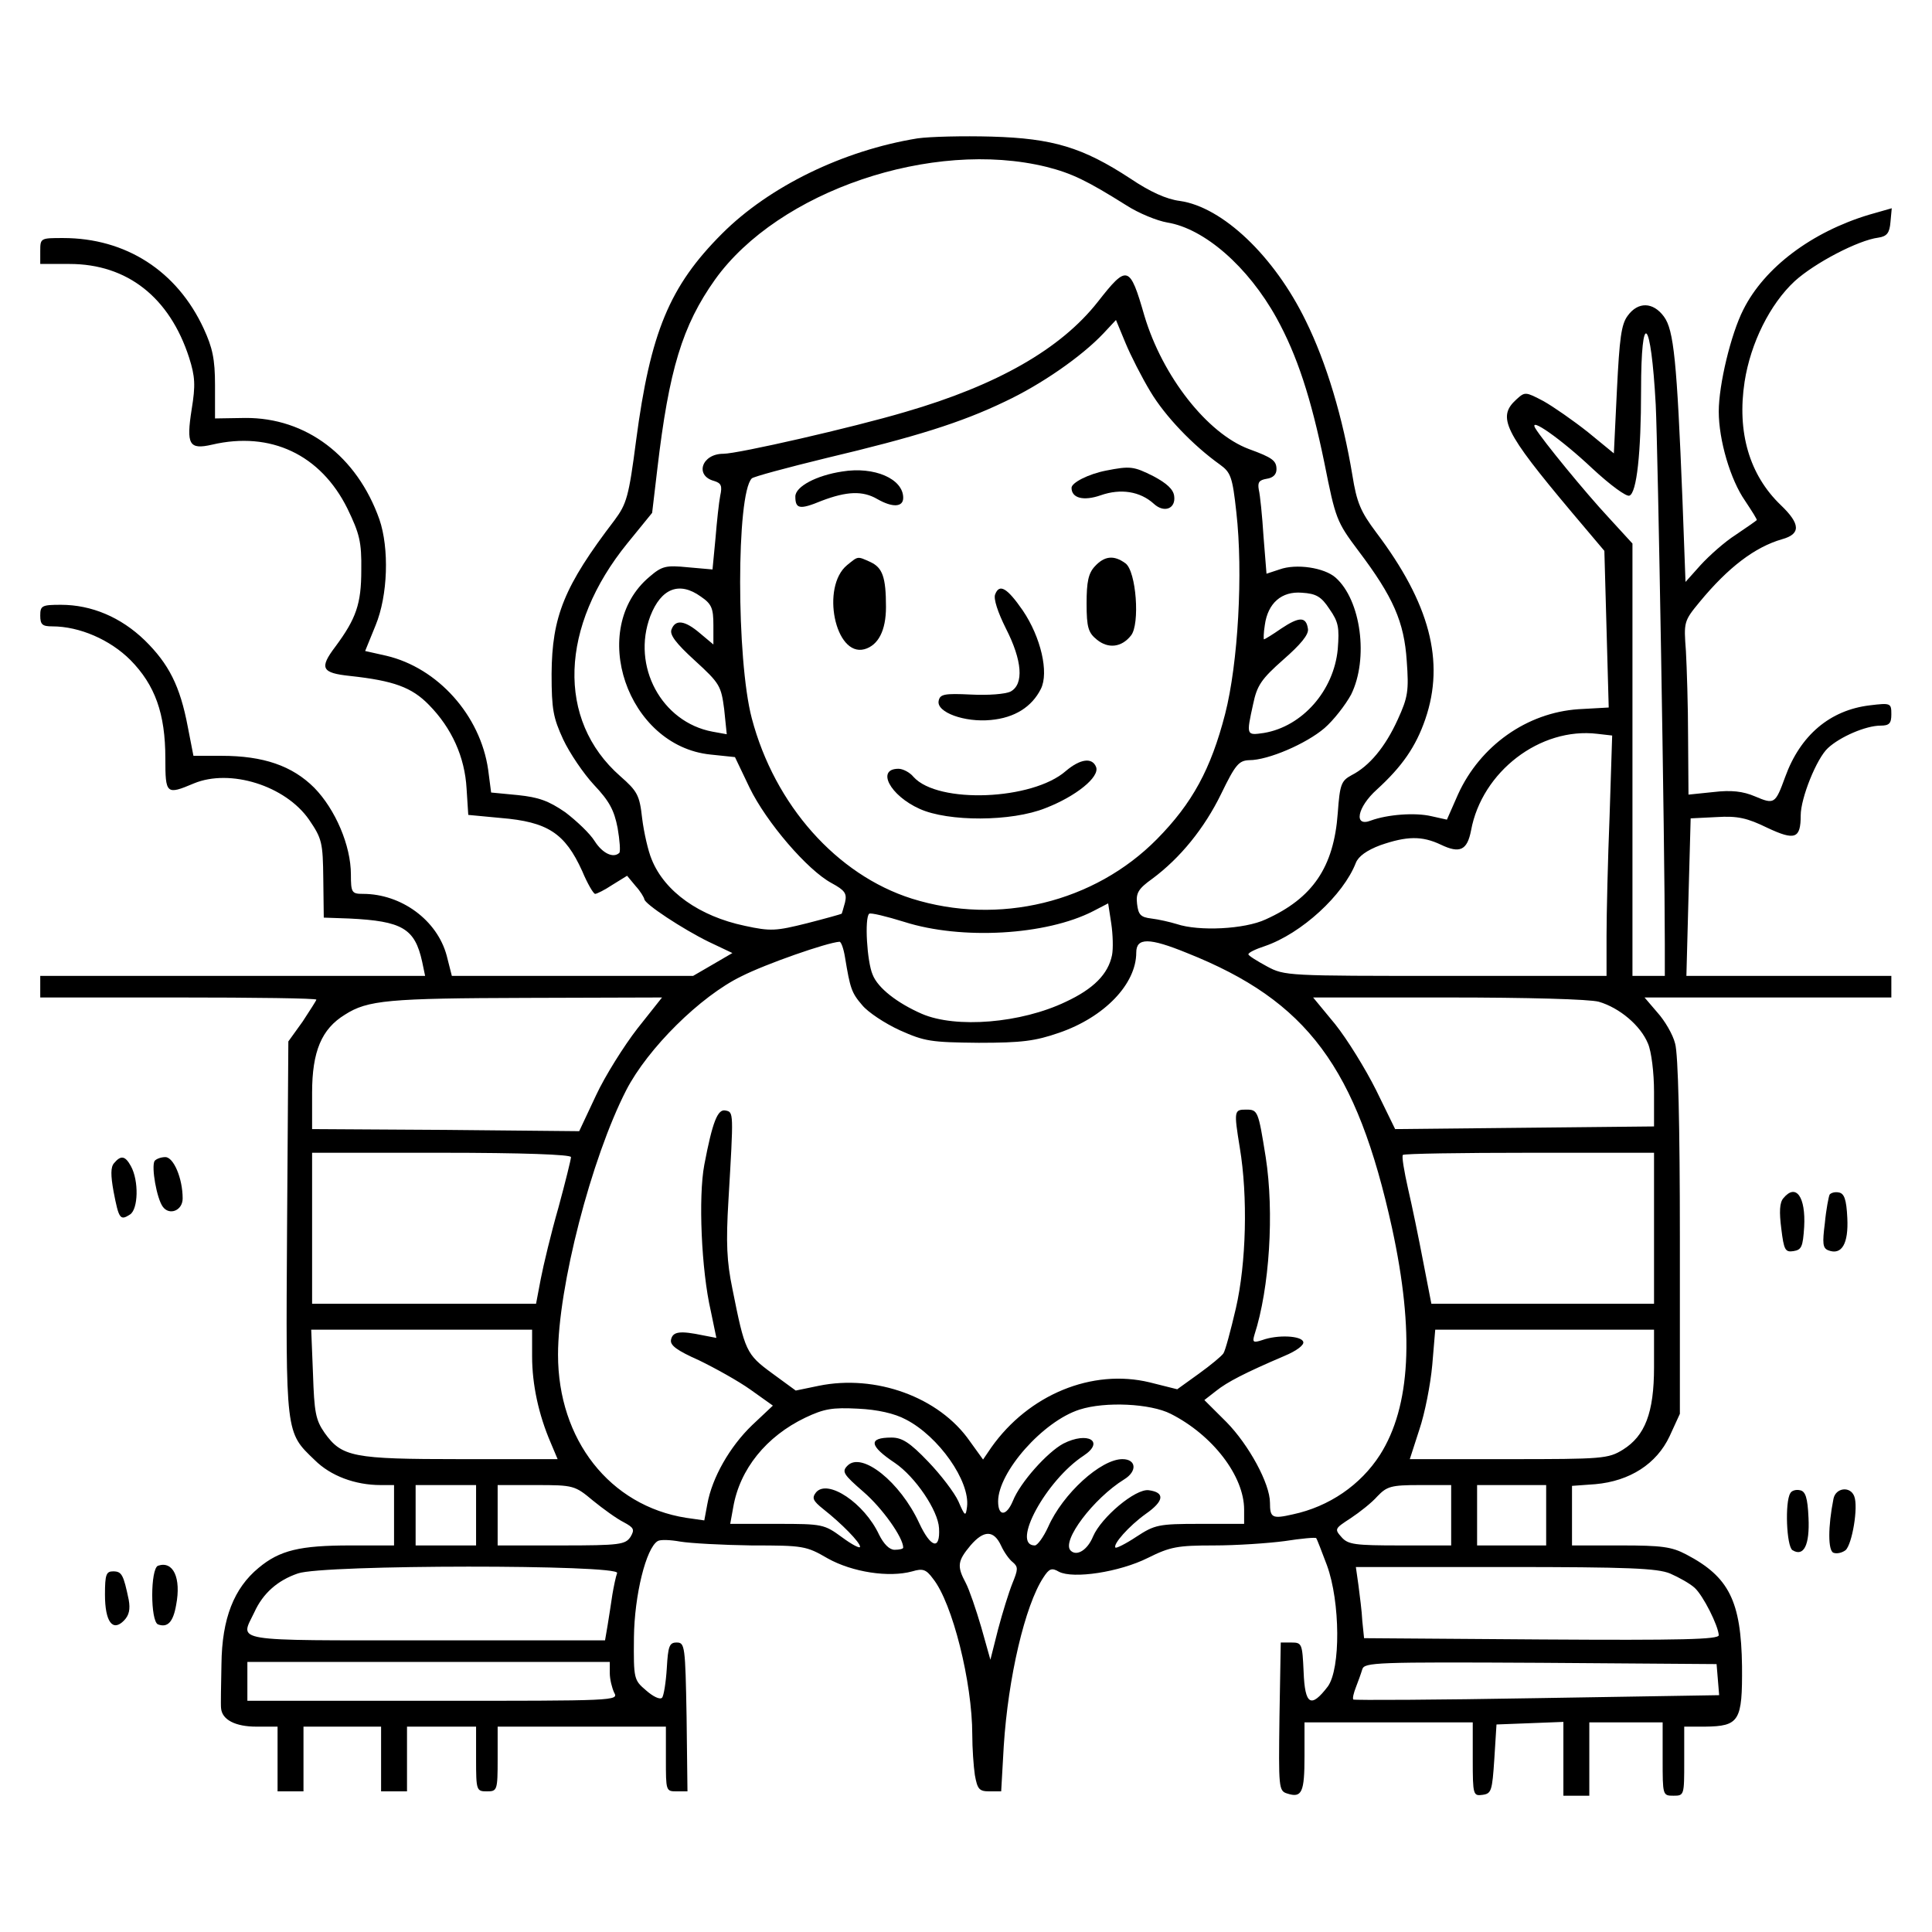 <?xml version="1.0" encoding="UTF-8" standalone="no"?>
<!DOCTYPE svg PUBLIC "-//W3C//DTD SVG 1.1//EN" "http://www.w3.org/Graphics/SVG/1.1/DTD/svg11.dtd">
<svg width="100%" height="100%" viewBox="0 0 24 24" version="1.1" xmlns="http://www.w3.org/2000/svg" xmlns:xlink="http://www.w3.org/1999/xlink" xml:space="preserve" xmlns:serif="http://www.serif.com/" style="fill-rule:evenodd;clip-rule:evenodd;stroke-linejoin:round;stroke-miterlimit:2;">
    <g>
        <g>
            <path d="M11.397,1.719C10.475,1.869 9.558,2.314 8.969,2.903C8.315,3.557 8.079,4.131 7.902,5.471C7.811,6.173 7.784,6.259 7.634,6.462C7.007,7.283 6.857,7.658 6.852,8.371C6.852,8.816 6.873,8.917 6.996,9.185C7.077,9.357 7.248,9.609 7.377,9.748C7.57,9.952 7.629,10.064 7.672,10.284C7.699,10.44 7.709,10.579 7.693,10.595C7.618,10.665 7.484,10.6 7.388,10.45C7.329,10.354 7.163,10.198 7.023,10.091C6.814,9.947 6.691,9.904 6.434,9.877L6.101,9.845L6.064,9.561C5.967,8.885 5.437,8.296 4.799,8.146L4.536,8.087L4.665,7.77C4.82,7.395 4.836,6.811 4.713,6.452C4.434,5.664 3.802,5.187 3.046,5.192L2.671,5.198L2.671,4.785C2.671,4.458 2.639,4.318 2.531,4.083C2.199,3.364 1.561,2.957 0.784,2.957C0.505,2.957 0.5,2.957 0.5,3.118L0.5,3.279L0.864,3.279C1.583,3.279 2.108,3.697 2.349,4.442C2.424,4.678 2.43,4.785 2.381,5.085C2.312,5.524 2.349,5.589 2.633,5.524C3.362,5.353 3.984,5.648 4.316,6.318C4.466,6.629 4.493,6.73 4.488,7.084C4.488,7.502 4.424,7.685 4.166,8.033C3.963,8.301 3.995,8.36 4.349,8.397C4.89,8.456 5.115,8.537 5.329,8.757C5.613,9.046 5.774,9.405 5.796,9.796L5.817,10.123L6.219,10.161C6.803,10.209 7.018,10.349 7.232,10.82C7.297,10.976 7.372,11.104 7.393,11.104C7.414,11.104 7.511,11.056 7.607,10.992L7.79,10.879L7.897,11.008C7.956,11.072 7.999,11.147 8.004,11.169C8.004,11.228 8.486,11.544 8.803,11.699L9.098,11.839L8.851,11.983L8.61,12.123L5.613,12.123L5.549,11.871C5.431,11.431 4.986,11.104 4.509,11.104C4.37,11.104 4.359,11.088 4.359,10.863C4.359,10.504 4.166,10.054 3.904,9.786C3.63,9.512 3.271,9.389 2.751,9.389L2.403,9.389L2.333,9.03C2.237,8.521 2.097,8.247 1.797,7.953C1.502,7.668 1.138,7.513 0.757,7.513C0.521,7.513 0.5,7.524 0.5,7.647C0.5,7.76 0.527,7.781 0.65,7.781C0.988,7.781 1.368,7.947 1.62,8.199C1.926,8.51 2.054,8.864 2.054,9.421C2.054,9.866 2.065,9.877 2.408,9.732C2.858,9.545 3.545,9.759 3.839,10.182C4,10.418 4.011,10.466 4.016,10.917L4.022,11.399L4.338,11.41C4.997,11.442 5.153,11.533 5.244,11.946L5.281,12.123L0.5,12.123L0.5,12.391L2.215,12.391C3.159,12.391 3.93,12.401 3.93,12.418C3.93,12.428 3.85,12.552 3.759,12.691L3.582,12.937L3.566,15.253C3.55,17.831 3.545,17.788 3.909,18.137C4.107,18.335 4.413,18.448 4.729,18.448L4.895,18.448L4.895,19.198L4.354,19.198C3.727,19.198 3.475,19.257 3.212,19.477C2.907,19.729 2.757,20.104 2.751,20.672C2.746,20.935 2.741,21.181 2.746,21.219C2.757,21.363 2.923,21.449 3.185,21.449L3.448,21.449L3.448,22.253L3.77,22.253L3.77,21.449L4.734,21.449L4.734,22.253L5.056,22.253L5.056,21.449L5.914,21.449L5.914,21.851C5.914,22.242 5.919,22.253 6.048,22.253C6.176,22.253 6.182,22.242 6.182,21.851L6.182,21.449L8.272,21.449L8.272,21.851C8.272,22.248 8.272,22.253 8.406,22.253L8.54,22.253L8.529,21.326C8.513,20.447 8.508,20.404 8.406,20.404C8.315,20.404 8.299,20.447 8.283,20.726C8.272,20.902 8.245,21.069 8.224,21.09C8.197,21.117 8.111,21.074 8.026,20.999C7.875,20.87 7.87,20.86 7.875,20.34C7.881,19.814 8.026,19.23 8.17,19.144C8.202,19.123 8.326,19.128 8.449,19.15C8.572,19.171 8.974,19.193 9.339,19.198C9.977,19.198 10.014,19.203 10.282,19.359C10.588,19.53 11.043,19.6 11.333,19.52C11.461,19.482 11.504,19.493 11.59,19.611C11.831,19.911 12.078,20.897 12.078,21.551C12.078,21.717 12.094,21.942 12.11,22.05C12.142,22.226 12.163,22.253 12.292,22.253L12.437,22.253L12.469,21.69C12.523,20.844 12.732,19.943 12.962,19.595C13.032,19.487 13.064,19.471 13.155,19.525C13.332,19.616 13.905,19.53 14.259,19.353C14.538,19.214 14.629,19.198 15.079,19.198C15.358,19.198 15.755,19.171 15.958,19.144C16.162,19.112 16.339,19.096 16.35,19.107C16.36,19.118 16.419,19.273 16.484,19.445C16.65,19.9 16.655,20.731 16.494,20.951C16.285,21.224 16.21,21.181 16.194,20.768C16.178,20.42 16.173,20.404 16.044,20.404L15.91,20.404L15.894,21.326C15.883,22.205 15.883,22.248 15.991,22.28C16.173,22.339 16.205,22.264 16.205,21.819L16.205,21.396L18.295,21.396L18.295,21.857C18.295,22.301 18.301,22.312 18.419,22.296C18.526,22.28 18.537,22.248 18.563,21.851L18.59,21.422L19.008,21.406L19.421,21.39L19.421,22.307L19.743,22.307L19.743,21.396L20.654,21.396L20.654,21.851C20.654,22.301 20.654,22.307 20.788,22.307C20.922,22.307 20.922,22.301 20.922,21.878L20.922,21.449L21.179,21.449C21.608,21.444 21.645,21.38 21.64,20.699C21.629,19.889 21.479,19.589 20.949,19.311C20.766,19.214 20.643,19.198 20.134,19.198L19.528,19.198L19.528,18.458L19.818,18.437C20.246,18.399 20.579,18.185 20.74,17.842L20.868,17.563L20.868,15.366C20.868,13.993 20.847,13.093 20.809,12.964C20.782,12.852 20.681,12.68 20.589,12.578L20.429,12.391L23.495,12.391L23.495,12.123L20.949,12.123L20.975,11.147L21.002,10.166L21.324,10.15C21.586,10.134 21.704,10.161 21.956,10.284C22.299,10.445 22.369,10.418 22.369,10.129C22.369,9.914 22.567,9.421 22.707,9.293C22.857,9.153 23.178,9.014 23.361,9.014C23.468,9.014 23.495,8.987 23.495,8.875C23.495,8.735 23.489,8.73 23.227,8.762C22.734,8.821 22.364,9.132 22.176,9.652C22.053,9.989 22.042,9.995 21.801,9.893C21.651,9.829 21.506,9.813 21.286,9.839L20.975,9.871L20.97,9.159C20.97,8.773 20.954,8.285 20.943,8.087C20.916,7.727 20.916,7.717 21.115,7.476C21.469,7.047 21.801,6.795 22.139,6.698C22.369,6.634 22.369,6.511 22.122,6.275C21.731,5.9 21.576,5.369 21.672,4.742C21.747,4.26 21.988,3.777 22.294,3.493C22.541,3.268 23.082,2.984 23.334,2.952C23.441,2.936 23.473,2.893 23.484,2.759L23.5,2.587L23.216,2.668C22.508,2.882 21.919,3.321 21.656,3.847C21.501,4.152 21.351,4.779 21.351,5.112C21.351,5.466 21.495,5.959 21.678,6.221C21.763,6.35 21.833,6.457 21.822,6.462C21.812,6.473 21.694,6.554 21.56,6.645C21.426,6.73 21.233,6.902 21.125,7.02L20.938,7.229L20.9,6.205C20.831,4.485 20.793,4.099 20.67,3.933C20.536,3.75 20.348,3.745 20.22,3.922C20.139,4.029 20.118,4.206 20.086,4.844L20.048,5.632L19.727,5.369C19.544,5.224 19.298,5.053 19.174,4.983C18.949,4.865 18.944,4.865 18.837,4.962C18.596,5.181 18.681,5.358 19.523,6.361L19.93,6.843L19.957,7.813L19.984,8.789L19.609,8.81C18.965,8.853 18.387,9.266 18.113,9.866L17.974,10.182L17.781,10.139C17.577,10.091 17.234,10.118 17.03,10.193C16.811,10.279 16.859,10.027 17.105,9.807C17.416,9.523 17.588,9.277 17.706,8.933C17.952,8.215 17.759,7.492 17.095,6.613C16.902,6.355 16.854,6.243 16.8,5.905C16.682,5.192 16.478,4.506 16.221,3.986C15.83,3.182 15.187,2.571 14.656,2.496C14.49,2.475 14.286,2.383 14.04,2.217C13.45,1.831 13.08,1.719 12.319,1.697C11.965,1.687 11.552,1.697 11.397,1.719ZM13,2.073C13.316,2.153 13.503,2.244 13.991,2.55C14.147,2.651 14.377,2.743 14.5,2.764C14.961,2.839 15.503,3.311 15.857,3.949C16.114,4.415 16.285,4.94 16.452,5.75C16.591,6.446 16.602,6.479 16.875,6.843C17.309,7.417 17.443,7.727 17.475,8.21C17.502,8.58 17.491,8.66 17.363,8.939C17.207,9.282 17.009,9.518 16.789,9.63C16.661,9.7 16.644,9.743 16.618,10.102C16.569,10.772 16.307,11.158 15.723,11.421C15.46,11.544 14.892,11.571 14.618,11.479C14.533,11.453 14.393,11.421 14.302,11.41C14.168,11.394 14.141,11.362 14.125,11.228C14.109,11.094 14.141,11.04 14.313,10.917C14.661,10.659 14.961,10.29 15.17,9.861C15.347,9.496 15.39,9.448 15.519,9.443C15.755,9.443 16.226,9.239 16.452,9.046C16.564,8.95 16.714,8.757 16.784,8.628C17.004,8.183 16.907,7.454 16.591,7.175C16.452,7.052 16.103,6.998 15.894,7.074L15.733,7.127L15.696,6.666C15.68,6.409 15.653,6.146 15.637,6.082C15.621,5.991 15.642,5.964 15.733,5.948C15.814,5.937 15.857,5.894 15.857,5.83C15.857,5.723 15.808,5.685 15.514,5.578C14.999,5.385 14.442,4.678 14.216,3.922C14.034,3.289 14.002,3.284 13.637,3.75C13.177,4.335 12.389,4.785 11.247,5.117C10.598,5.31 9.167,5.637 8.985,5.637C8.717,5.637 8.626,5.91 8.872,5.975C8.958,6.002 8.974,6.034 8.947,6.157C8.931,6.237 8.905,6.479 8.888,6.688L8.851,7.074L8.545,7.047C8.272,7.02 8.224,7.031 8.068,7.165C7.297,7.813 7.79,9.266 8.824,9.373L9.13,9.405L9.312,9.786C9.521,10.215 10.03,10.809 10.33,10.97C10.497,11.061 10.523,11.099 10.497,11.211C10.475,11.287 10.459,11.351 10.454,11.351C10.448,11.356 10.255,11.41 10.025,11.469C9.639,11.565 9.575,11.571 9.253,11.501C8.69,11.383 8.256,11.077 8.095,10.675C8.052,10.574 7.999,10.343 7.977,10.166C7.945,9.877 7.918,9.829 7.704,9.641C6.911,8.944 6.954,7.781 7.795,6.747L8.101,6.371L8.165,5.83C8.31,4.592 8.476,4.045 8.883,3.472C9.671,2.373 11.579,1.724 13,2.073ZM14.291,4.865C14.474,5.171 14.817,5.53 15.154,5.771C15.288,5.868 15.31,5.921 15.358,6.361C15.444,7.116 15.38,8.242 15.219,8.869C15.042,9.555 14.811,9.979 14.372,10.424C13.595,11.211 12.405,11.501 11.327,11.163C10.395,10.868 9.623,10 9.339,8.923C9.146,8.194 9.146,6.136 9.339,5.943C9.36,5.921 9.778,5.809 10.261,5.691C11.37,5.428 11.938,5.251 12.485,4.988C12.93,4.779 13.434,4.431 13.707,4.142L13.863,3.975L13.981,4.26C14.045,4.415 14.184,4.688 14.291,4.865ZM20.568,5.026C20.595,5.562 20.681,10.504 20.681,11.731L20.681,12.123L20.279,12.123L20.279,6.752L19.984,6.43C19.694,6.119 19.164,5.471 19.073,5.321C18.981,5.165 19.394,5.455 19.78,5.819C20.005,6.028 20.204,6.173 20.241,6.157C20.332,6.125 20.386,5.626 20.386,4.849C20.386,3.825 20.509,3.938 20.568,5.026ZM8.706,7.411C8.84,7.502 8.862,7.556 8.862,7.765L8.862,8.006L8.696,7.867C8.508,7.706 8.39,7.69 8.342,7.819C8.315,7.883 8.395,7.99 8.631,8.205C8.942,8.489 8.958,8.521 8.996,8.81L9.028,9.121L8.851,9.089C8.218,8.971 7.843,8.274 8.079,7.652C8.213,7.309 8.438,7.218 8.706,7.411ZM16.516,7.567C16.628,7.727 16.639,7.797 16.618,8.065C16.569,8.58 16.178,9.025 15.701,9.105C15.481,9.137 15.481,9.137 15.567,8.746C15.615,8.515 15.669,8.435 15.942,8.194C16.157,8.006 16.259,7.883 16.248,7.813C16.226,7.658 16.141,7.658 15.916,7.808C15.808,7.883 15.712,7.942 15.701,7.942C15.696,7.942 15.696,7.861 15.712,7.765C15.749,7.492 15.921,7.342 16.173,7.363C16.35,7.374 16.414,7.411 16.516,7.567ZM19.995,10.134C19.973,10.681 19.957,11.356 19.957,11.624L19.957,12.123L17.963,12.123C15.991,12.123 15.958,12.123 15.739,12.005C15.61,11.935 15.508,11.871 15.508,11.855C15.508,11.833 15.599,11.79 15.712,11.753C16.167,11.597 16.687,11.12 16.843,10.718C16.875,10.638 16.977,10.563 17.148,10.499C17.475,10.386 17.663,10.381 17.899,10.493C18.135,10.606 18.226,10.563 18.274,10.316C18.408,9.587 19.132,9.03 19.844,9.116L20.027,9.137L19.995,10.134ZM13.814,11.865C13.766,12.101 13.584,12.284 13.241,12.444C12.683,12.712 11.874,12.777 11.451,12.594C11.145,12.46 10.904,12.273 10.84,12.107C10.77,11.946 10.738,11.404 10.797,11.351C10.813,11.335 11.011,11.383 11.236,11.453C11.944,11.678 12.994,11.619 13.579,11.319L13.766,11.222L13.804,11.469C13.825,11.608 13.83,11.785 13.814,11.865ZM10.497,11.892C10.561,12.278 10.577,12.332 10.711,12.487C10.781,12.573 10.99,12.712 11.177,12.798C11.488,12.937 11.563,12.948 12.158,12.954C12.694,12.954 12.86,12.932 13.155,12.83C13.718,12.637 14.115,12.225 14.115,11.833C14.115,11.646 14.275,11.646 14.747,11.839C16.242,12.434 16.854,13.259 17.293,15.258C17.572,16.545 17.524,17.472 17.143,18.072C16.902,18.448 16.51,18.716 16.06,18.812C15.803,18.871 15.776,18.855 15.776,18.667C15.776,18.431 15.514,17.949 15.235,17.665L14.961,17.392L15.106,17.279C15.246,17.167 15.465,17.054 15.953,16.845C16.108,16.781 16.205,16.706 16.189,16.668C16.167,16.593 15.873,16.577 15.68,16.647C15.567,16.684 15.556,16.673 15.583,16.582C15.771,16.003 15.83,15.06 15.723,14.374C15.631,13.8 15.626,13.784 15.481,13.784C15.331,13.784 15.326,13.795 15.401,14.256C15.503,14.867 15.481,15.693 15.353,16.25C15.288,16.529 15.219,16.786 15.197,16.813C15.176,16.845 15.042,16.957 14.892,17.065L14.624,17.258L14.281,17.172C13.568,17 12.78,17.322 12.314,17.981L12.212,18.131L12.046,17.901C11.665,17.354 10.877,17.07 10.17,17.215L9.885,17.274L9.591,17.059C9.269,16.823 9.253,16.786 9.098,16.009C9.028,15.671 9.017,15.441 9.049,14.91C9.114,13.806 9.114,13.816 9.012,13.795C8.915,13.774 8.851,13.934 8.749,14.47C8.674,14.867 8.712,15.778 8.83,16.287L8.899,16.62L8.733,16.588C8.449,16.529 8.358,16.539 8.336,16.641C8.32,16.711 8.406,16.775 8.685,16.899C8.883,16.995 9.173,17.156 9.323,17.263L9.601,17.461L9.344,17.703C9.065,17.971 8.846,18.356 8.787,18.683L8.749,18.887L8.524,18.855C7.575,18.705 6.932,17.885 6.932,16.829C6.932,15.987 7.345,14.39 7.779,13.543C8.047,13.023 8.701,12.375 9.21,12.128C9.516,11.973 10.271,11.71 10.427,11.699C10.448,11.694 10.48,11.785 10.497,11.892ZM7.918,12.777C7.752,12.991 7.516,13.366 7.404,13.607L7.195,14.052L5.538,14.036L3.877,14.026L3.877,13.575C3.877,13.061 3.995,12.782 4.284,12.605C4.568,12.423 4.826,12.401 6.546,12.396L8.224,12.391L7.918,12.777ZM19.861,12.444C20.118,12.519 20.38,12.739 20.472,12.964C20.514,13.061 20.547,13.323 20.547,13.565L20.547,13.993L17.331,14.026L17.095,13.543C16.961,13.275 16.736,12.911 16.586,12.723L16.312,12.391L17.99,12.391C18.976,12.391 19.743,12.412 19.861,12.444ZM7.093,14.374C7.093,14.401 7.023,14.685 6.937,15.001C6.846,15.317 6.75,15.719 6.718,15.885L6.659,16.196L3.877,16.196L3.877,14.32L5.485,14.32C6.487,14.32 7.093,14.342 7.093,14.374ZM20.547,14.32L20.547,16.196L17.781,16.196L17.679,15.671C17.625,15.387 17.54,14.974 17.491,14.765C17.443,14.551 17.411,14.363 17.427,14.347C17.443,14.331 18.151,14.32 19.003,14.32L20.547,14.32ZM6.61,16.85C6.61,17.199 6.691,17.574 6.841,17.922L6.927,18.126L5.721,18.126C4.381,18.126 4.247,18.099 4.032,17.799C3.92,17.638 3.904,17.542 3.888,17.065L3.866,16.518L6.61,16.518L6.61,16.85ZM20.547,16.984C20.547,17.552 20.434,17.837 20.161,18.008C19.978,18.121 19.909,18.126 18.74,18.126L17.513,18.126L17.631,17.761C17.7,17.558 17.77,17.199 17.792,16.957L17.829,16.518L20.547,16.518L20.547,16.984ZM14.543,17.563C15.063,17.826 15.455,18.335 15.455,18.753L15.455,18.93L14.908,18.93C14.388,18.93 14.345,18.941 14.115,19.091C13.986,19.177 13.868,19.235 13.857,19.225C13.82,19.187 14.023,18.957 14.232,18.807C14.463,18.646 14.474,18.539 14.27,18.512C14.104,18.49 13.68,18.85 13.579,19.085C13.509,19.257 13.375,19.337 13.3,19.262C13.182,19.144 13.584,18.614 13.964,18.378C14.131,18.276 14.115,18.126 13.943,18.126C13.675,18.126 13.203,18.555 13.021,18.967C12.962,19.096 12.887,19.198 12.855,19.198C12.555,19.198 12.994,18.389 13.461,18.083C13.729,17.906 13.514,17.778 13.209,17.933C13.01,18.04 12.673,18.415 12.582,18.646C12.501,18.839 12.399,18.839 12.399,18.651C12.399,18.287 12.957,17.654 13.412,17.51C13.729,17.408 14.291,17.435 14.543,17.563ZM11.252,17.633C11.66,17.842 12.051,18.399 12.013,18.716C11.997,18.844 11.987,18.839 11.906,18.651C11.858,18.544 11.686,18.319 11.531,18.158C11.301,17.917 11.204,17.858 11.075,17.858C10.781,17.858 10.797,17.96 11.118,18.174C11.37,18.346 11.654,18.764 11.665,18.984C11.681,19.262 11.563,19.23 11.418,18.919C11.183,18.41 10.706,18.029 10.529,18.206C10.454,18.281 10.475,18.314 10.727,18.533C10.963,18.737 11.22,19.101 11.22,19.225C11.22,19.241 11.172,19.252 11.113,19.252C11.049,19.252 10.979,19.182 10.92,19.064C10.738,18.673 10.282,18.367 10.137,18.539C10.084,18.608 10.095,18.641 10.229,18.748C10.454,18.925 10.684,19.16 10.684,19.214C10.684,19.241 10.582,19.187 10.459,19.096C10.239,18.935 10.218,18.93 9.655,18.93L9.071,18.93L9.108,18.726C9.189,18.249 9.521,17.842 10.003,17.611C10.239,17.499 10.341,17.483 10.657,17.499C10.899,17.51 11.113,17.558 11.252,17.633ZM5.914,18.448L5.914,19.198L5.163,19.198L5.163,18.448L5.914,18.448ZM7.366,18.641C7.49,18.742 7.661,18.866 7.747,18.909C7.875,18.978 7.886,19 7.833,19.091C7.768,19.187 7.704,19.198 6.975,19.198L6.182,19.198L6.182,18.448L6.659,18.448C7.125,18.448 7.141,18.453 7.366,18.641ZM18.027,18.448L18.027,19.198L17.395,19.198C16.832,19.198 16.746,19.187 16.666,19.096C16.575,18.994 16.58,18.989 16.778,18.86C16.891,18.785 17.041,18.667 17.111,18.587C17.229,18.464 17.282,18.448 17.636,18.448L18.027,18.448ZM19.207,18.448L19.207,19.198L18.349,19.198L18.349,18.448L19.207,18.448ZM12.437,19.203C12.474,19.284 12.539,19.375 12.582,19.407C12.651,19.466 12.646,19.498 12.576,19.67C12.533,19.777 12.453,20.034 12.399,20.238L12.303,20.618L12.19,20.216C12.126,19.997 12.04,19.745 11.997,19.664C11.885,19.455 11.895,19.391 12.056,19.198C12.222,19.005 12.346,19.005 12.437,19.203ZM7.666,19.541C7.65,19.584 7.624,19.707 7.607,19.809C7.591,19.916 7.565,20.088 7.548,20.19L7.516,20.377L5.297,20.377C2.832,20.377 2.982,20.399 3.159,20.029C3.266,19.793 3.448,19.632 3.7,19.546C4.011,19.434 7.709,19.434 7.666,19.541ZM20.745,19.546C20.857,19.595 20.991,19.67 21.05,19.723C21.158,19.82 21.345,20.195 21.351,20.313C21.351,20.366 20.895,20.377 19.148,20.366L16.945,20.35L16.923,20.136C16.918,20.018 16.891,19.82 16.875,19.691L16.843,19.466L18.697,19.466C20.241,19.466 20.584,19.482 20.745,19.546ZM7.575,20.785C7.575,20.86 7.602,20.967 7.629,21.026C7.688,21.128 7.645,21.128 5.378,21.128L3.073,21.128L3.073,20.645L7.575,20.645L7.575,20.785ZM21.324,20.672L21.356,21.058L19.094,21.095C17.851,21.117 16.827,21.122 16.811,21.112C16.8,21.095 16.816,21.031 16.843,20.961C16.87,20.892 16.907,20.79 16.923,20.736C16.95,20.651 17.089,20.645 19.137,20.656L21.324,20.672Z" style="fill-rule:nonzero;"/>
            <path d="M10.464,5.857C10.143,5.905 9.88,6.044 9.88,6.168C9.88,6.323 9.934,6.334 10.207,6.221C10.518,6.103 10.716,6.093 10.899,6.2C11.086,6.307 11.22,6.302 11.22,6.184C11.22,5.948 10.861,5.792 10.464,5.857Z" style="fill-rule:nonzero;"/>
            <path d="M13.739,5.846C13.52,5.889 13.311,5.996 13.311,6.06C13.311,6.189 13.461,6.227 13.675,6.152C13.922,6.066 14.163,6.103 14.334,6.259C14.463,6.377 14.608,6.318 14.586,6.162C14.576,6.077 14.49,6.002 14.329,5.916C14.082,5.792 14.04,5.787 13.739,5.846Z" style="fill-rule:nonzero;"/>
            <path d="M10.523,7.02C10.196,7.288 10.373,8.162 10.738,8.065C10.909,8.017 11.006,7.835 11.006,7.54C11.006,7.17 10.963,7.052 10.813,6.982C10.647,6.907 10.663,6.907 10.523,7.02Z" style="fill-rule:nonzero;"/>
            <path d="M13.6,7.036C13.52,7.122 13.498,7.229 13.498,7.497C13.498,7.797 13.52,7.861 13.627,7.947C13.766,8.06 13.932,8.044 14.05,7.894C14.163,7.754 14.115,7.095 13.981,6.998C13.836,6.891 13.718,6.907 13.6,7.036Z" style="fill-rule:nonzero;"/>
            <path d="M12.362,7.384C12.34,7.438 12.394,7.604 12.496,7.808C12.699,8.205 12.721,8.499 12.555,8.59C12.49,8.623 12.276,8.639 12.062,8.628C11.729,8.612 11.676,8.623 11.66,8.708C11.633,8.848 11.981,8.976 12.308,8.944C12.603,8.917 12.817,8.783 12.93,8.558C13.032,8.355 12.93,7.915 12.705,7.583C12.512,7.304 12.415,7.245 12.362,7.384Z" style="fill-rule:nonzero;"/>
            <path d="M13.241,9.577C12.828,9.941 11.654,9.989 11.349,9.652C11.301,9.593 11.215,9.55 11.161,9.55C10.882,9.55 11.054,9.882 11.424,10.048C11.778,10.209 12.565,10.209 12.989,10.038C13.364,9.893 13.664,9.652 13.616,9.528C13.568,9.405 13.418,9.427 13.241,9.577Z" style="fill-rule:nonzero;"/>
            <path d="M1.417,14.449C1.374,14.497 1.374,14.599 1.411,14.803C1.476,15.14 1.492,15.167 1.615,15.087C1.717,15.022 1.727,14.669 1.626,14.486C1.556,14.358 1.502,14.347 1.417,14.449Z" style="fill-rule:nonzero;"/>
            <path d="M1.92,14.422C1.878,14.497 1.947,14.888 2.022,14.99C2.103,15.103 2.269,15.039 2.269,14.888C2.269,14.637 2.156,14.374 2.054,14.374C2.001,14.374 1.942,14.395 1.92,14.422Z" style="fill-rule:nonzero;"/>
            <path d="M22.155,14.883C22.106,14.937 22.101,15.055 22.128,15.264C22.16,15.526 22.176,15.558 22.278,15.542C22.38,15.526 22.396,15.489 22.412,15.242C22.433,14.867 22.31,14.696 22.155,14.883Z" style="fill-rule:nonzero;"/>
            <path d="M22.728,14.84C22.717,14.862 22.685,15.022 22.669,15.194C22.637,15.446 22.642,15.505 22.712,15.532C22.878,15.596 22.964,15.451 22.948,15.13C22.937,14.899 22.91,14.824 22.841,14.813C22.792,14.803 22.744,14.819 22.728,14.84Z" style="fill-rule:nonzero;"/>
            <path d="M22.24,18.549C22.171,18.657 22.192,19.209 22.267,19.257C22.407,19.343 22.482,19.193 22.466,18.855C22.455,18.603 22.428,18.523 22.358,18.512C22.31,18.501 22.256,18.517 22.24,18.549Z" style="fill-rule:nonzero;"/>
            <path d="M22.776,18.619C22.707,18.967 22.707,19.262 22.776,19.289C22.819,19.305 22.884,19.289 22.926,19.257C23.007,19.187 23.087,18.721 23.034,18.587C22.985,18.458 22.803,18.48 22.776,18.619Z" style="fill-rule:nonzero;"/>
            <path d="M1.963,19.45C1.867,19.487 1.867,20.141 1.963,20.179C2.081,20.222 2.151,20.152 2.188,19.938C2.253,19.6 2.151,19.386 1.963,19.45Z" style="fill-rule:nonzero;"/>
            <path d="M1.304,19.809C1.304,20.147 1.4,20.275 1.54,20.131C1.604,20.066 1.62,19.991 1.599,19.873C1.534,19.562 1.513,19.52 1.406,19.52C1.32,19.52 1.304,19.557 1.304,19.809Z" style="fill-rule:nonzero;"/>
        </g>
    </g>
</svg>
